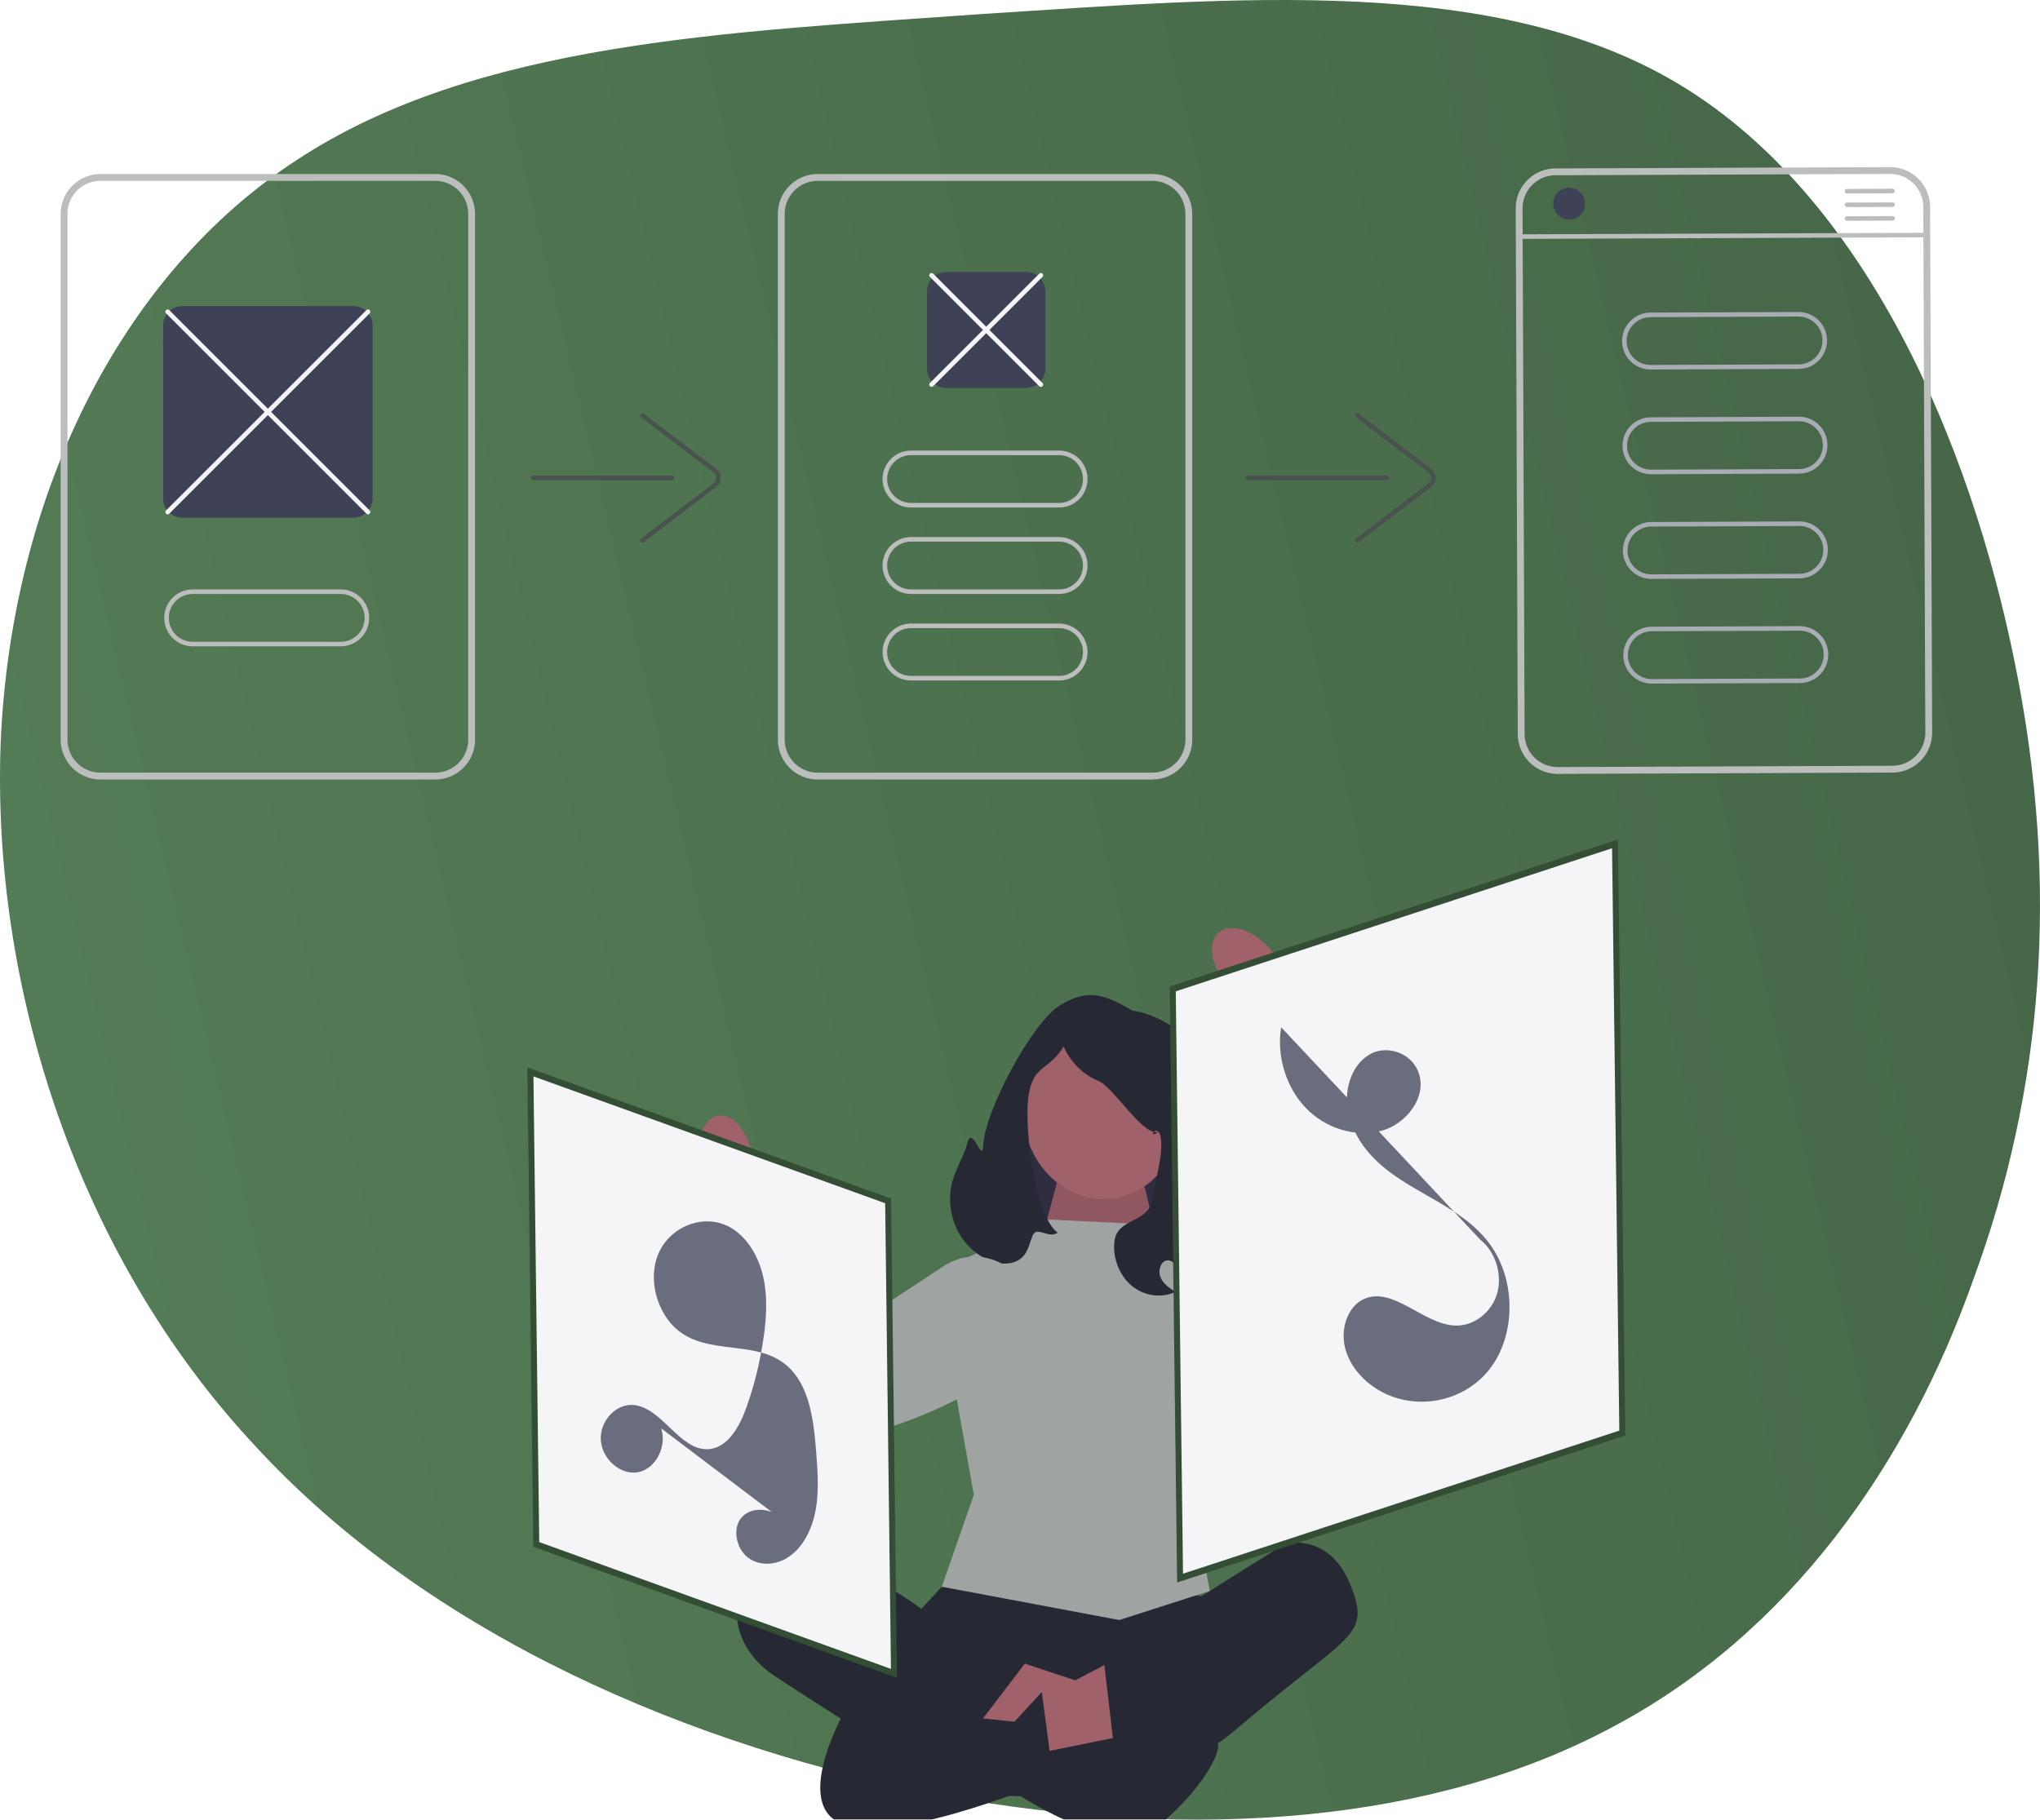 <?xml version="1.0" encoding="UTF-8" standalone="no"?>
<svg
   data-name="Layer 1"
   width="806.38"
   height="719.468"
   viewBox="0 0 806.38 719.468"
   version="1.1"
   id="svg64"
   xml:space="preserve"
   sodipodi:docname="creation.svg"
   inkscape:export-filename="experience.png"
   inkscape:export-xdpi="96"
   inkscape:export-ydpi="96"
   inkscape:version="1.2.2 (b0a8486541, 2022-12-01)"
   xmlns:inkscape="http://www.inkscape.org/namespaces/inkscape"
   xmlns:sodipodi="http://sodipodi.sourceforge.net/DTD/sodipodi-0.dtd"
   xmlns="http://www.w3.org/2000/svg"
   xmlns:svg="http://www.w3.org/2000/svg"><sodipodi:namedview
     id="namedview99"
     pagecolor="#505050"
     bordercolor="#eeeeee"
     borderopacity="1"
     inkscape:showpageshadow="0"
     inkscape:pageopacity="0"
     inkscape:pagecheckerboard="0"
     inkscape:deskcolor="#505050"
     showgrid="false"
     inkscape:zoom="0.95709146"
     inkscape:cx="424.7243"
     inkscape:cy="389.72242"
     inkscape:window-width="1920"
     inkscape:window-height="1011"
     inkscape:window-x="0"
     inkscape:window-y="0"
     inkscape:window-maximized="1"
     inkscape:current-layer="svg64" /><defs
     id="defs68"><linearGradient
       id="sw-gradient"
       x1="-35.155"
       x2="37.229"
       y1="32.621"
       y2="-39.762"
       gradientTransform="matrix(-11.147,-0.389,0.324,-9.29,414.257,303.914)"
       gradientUnits="userSpaceOnUse"><stop
         id="stop1"
         stop-color="rgba(248, 117, 55, 1)"
         offset="0"
         style="stop-color:#6a6d7e;stop-opacity:1;" /><stop
         id="stop2"
         stop-color="rgba(251, 168, 31, 1)"
         offset="1"
         style="stop-color:#3f4256;stop-opacity:1;" /></linearGradient><linearGradient
       id="sw-gradient-3"
       x1="-44.233"
       x2="36.394"
       y1="40.812"
       y2="-39.814"
       gradientTransform="matrix(8.538,5.685,-5.297,7.956,450.621,348.404)"
       gradientUnits="userSpaceOnUse"><stop
         id="stop1-6"
         stop-color="rgba(248, 117, 55, 1)"
         offset="0"
         style="stop-color:#567f58;stop-opacity:1.0" /><stop
         id="stop2-7"
         stop-color="rgba(251, 168, 31, 1)"
         offset="1"
         style="stop-color:#436345;stop-opacity:1;" /></linearGradient><filter
       style="color-interpolation-filters:sRGB;"
       inkscape:label="Drop Shadow"
       id="filter1148"
       x="-0.011"
       y="-0.024"
       width="1.019"
       height="1.067"><feFlood
         flood-opacity="0.149"
         flood-color="rgb(0,0,0)"
         result="flood"
         id="feFlood1138" /><feComposite
         in="flood"
         in2="SourceGraphic"
         operator="in"
         result="composite1"
         id="feComposite1140" /><feGaussianBlur
         in="composite1"
         stdDeviation="2.5"
         result="blur"
         id="feGaussianBlur1142" /><feOffset
         dx="-2.5"
         dy="5"
         result="offset"
         id="feOffset1144" /><feComposite
         in="SourceGraphic"
         in2="offset"
         operator="over"
         result="composite2"
         id="feComposite1146" /></filter><filter
       style="color-interpolation-filters:sRGB;"
       inkscape:label="Drop Shadow"
       id="filter1352"
       x="-0.01"
       y="-0.012"
       width="1.024"
       height="1.048"><feFlood
         flood-opacity="0.149"
         flood-color="rgb(0,0,0)"
         result="flood"
         id="feFlood1342" /><feComposite
         in="flood"
         in2="SourceGraphic"
         operator="in"
         result="composite1"
         id="feComposite1344" /><feGaussianBlur
         in="composite1"
         stdDeviation="1.5"
         result="blur"
         id="feGaussianBlur1346" /><feOffset
         dx="1.5"
         dy="7.5"
         result="offset"
         id="feOffset1348" /><feComposite
         in="SourceGraphic"
         in2="offset"
         operator="over"
         result="composite2"
         id="feComposite1350" /></filter></defs><path
     fill="url(#sw-gradient)"
     d="m 796.478,262.305 c 18.072,88.931 10.672,169.69 -16.219,242.964 C 754.261,579.138 707.373,645.689 637.623,682.737 567.366,720.545 473.354,728.256 373.414,710.049 273.981,691.081 169.512,646.789 100.198,570.978 30.377,495.927 -3.396,389.951 0.269,293.523 4.441,196.333 47.45,108.524 117.684,63.011 188.425,16.736 286.392,12.757 387.786,5.567 488.673,-0.862 591.586,-10.336 664.116,33.562 737.538,78.054 778.791,174.73 796.478,262.305 Z"
     width="100%"
     height="100%"
     style="fill:url(#sw-gradient-3)"
     stroke-width="0"
     id="path3007" /><g
     id="g56603"
     transform="matrix(1.181,0.021,0.016,1.287,-94.932,94.796)"
     style="filter:url(#filter1352)"><path
       d="m 412.112,231.462 h 52.301 v 17.76 c 0,28.568 -23.194,51.762 -51.762,51.762 h -0.539 v -69.522 0 z"
       transform="rotate(180,438.263,266.223)"
       fill="#2f2e41"
       id="path56470"
       style="fill:#2f2e41;fill-opacity:1" /><polygon
       points="464.413,300.984 423.767,291.684 432.436,263.311 454.674,262.198 "
       fill="#a0616a"
       id="polygon56472"
       style="fill:#a0616a;fill-opacity:1" /><polygon
       points="464.413,300.984 423.767,291.684 432.436,263.311 454.674,262.198 "
       opacity="0.1"
       id="polygon56474" /><circle
       cx="444.003"
       cy="253.785"
       r="26.15"
       fill="#a0616a"
       id="circle56476"
       style="fill:#a0616a;fill-opacity:1" /><path
       d="m 388.577,399.952 -6.922,6.922 c 0,0 -36.984,-24.807 -51.169,-15.555 -14.185,9.251 -14.802,27.166 1.877,37.049 16.679,9.884 59.302,33.975 59.302,33.975 0,0 56.831,9.884 95.131,-20.385 38.299,-30.269 45.403,-28.725 38.608,-44.786 -6.795,-16.061 -21.621,-12.355 -21.621,-12.355 l -28.416,16.679 -11.737,-2.471 -75.055,0.927 z"
       fill="#2f2e41"
       id="path56478"
       style="fill:#262834;fill-opacity:1" /><polyline
       points="390.121 407.674 419.773 420.646 408.653 447.209 364.794 436.707"
       fill="#2f2e41"
       id="polyline56480"
       style="fill:#262834;fill-opacity:1" /><polyline
       points="465.91 407.674 425.95 426.206 441.393 458.328 485.87 439.178"
       fill="#2f2e41"
       id="polyline56482"
       style="fill:#262834;fill-opacity:1" /><polygon
       points="387.342,303.586 399.696,371.536 388.577,399.952 447.879,409.218 478.29,399.782 475.677,386.362 478.29,336.277 488.65,306.674 460.852,287.525 425.95,286.547 "
       fill="#e6e6e6"
       id="polygon56484"
       style="fill:#9fa3a2;fill-opacity:1" /><polygon
       points="400.623,441.649 416.066,423.117 435.216,428.677 425.95,451.38 "
       fill="#a0616a"
       id="polygon56486"
       style="fill:#a0616a;fill-opacity:1" /><polygon
       points="445.717,449.68 442.68,423.117 419.155,434.854 419.155,452.78 "
       fill="#a0616a"
       id="polygon56488"
       style="fill:#a0616a;fill-opacity:1" /><path
       d="m 402.579,457.092 c 0,0 40.77,27.18 56.214,16.061 15.443,-11.119 24.092,-25.327 21.003,-27.18 -3.089,-1.853 -12.355,-4.942 -12.355,-4.942 l -51.89,10.501 z"
       fill="#2f2e41"
       id="path56490"
       style="fill:#262834;fill-opacity:1" /><path
       d="m 356.764,436.707 c 0,0 -21.003,32.122 -1.235,37.064 19.767,4.942 69.582,-15.443 69.582,-15.443 l -3.485,-26.563 -9.266,9.266 -55.596,-4.324 z"
       fill="#2f2e41"
       id="path56492"
       style="fill:#262834;fill-opacity:1" /><g
       id="g56497"><path
         id="uuid-f90347b5-01d3-4a65-adde-e3fff0e81842-316"
         d="m 487.663,214.367 c -5.778,-5.341 -7.706,-12.652 -4.306,-16.329 3.4,-3.677 10.839,-2.327 16.618,3.017 2.338,2.103 4.138,4.735 5.25,7.677 l 24.197,22.94 -11.007,11.125 -22.685,-23.796 c -3.02,-0.878 -5.787,-2.468 -8.067,-4.634 z"
         fill="#a0616a"
         style="fill:#a0616a;fill-opacity:1" /><path
         d="m 481.082,285.499 43.783,-21.367 -22.649,-38.953 7.09,-14.405 c 0,0 55.119,30.726 49.634,53.083 -5.485,22.358 -60.157,63.431 -77.617,56.864 -5.301,-1.993 -8.371,-5.551 -10.078,-9.539 -4.167,-9.738 0.317,-21.038 9.837,-25.684 z"
         fill="#e6e6e6"
         id="path56495"
         style="fill:#e6e6e6;fill-opacity:1" /></g><path
       d="m 393.939,274.941 c 1.33,-4.044 3.956,-7.585 5.131,-11.678 1.56,-5.434 4.881,6.621 5.205,0.977 0.616,-10.727 16.988,-38.321 26.334,-43.621 9.347,-5.3 14.715,-3.702 24.237,1.276 0,0 4.622,0.294 10.377,3.135 5.754,2.841 10.934,7.391 13.172,13.406 1.774,4.767 1.578,10.003 2.17,15.055 1.651,14.075 9.541,27.461 7.848,41.531 -0.528,4.39 -2.197,8.929 -5.786,11.511 -3.589,2.582 -9.388,2.301 -11.75,-1.436 -0.806,-1.275 -1.147,-2.788 -1.838,-4.13 -0.691,-1.341 -1.939,-2.592 -3.448,-2.55 -2.267,0.063 -3.421,3.105 -2.527,5.189 0.894,2.084 2.995,3.343 4.967,4.462 -4.697,2.113 -10.525,1.455 -14.633,-1.653 -4.108,-3.108 -6.326,-8.536 -5.57,-13.631 1.065,-7.18 11.525,-5.694 12.757,-12.847 0.897,-5.207 4.047,-13.921 3.189,-19.134 -0.858,-5.214 -4.979,1.099 -0.638,-1.913 -4.776,2.302 -14.992,-13.448 -19.992,-15.213 -5,-1.764 -9.239,-5.584 -11.513,-10.374 -5.303,7.687 -9.968,5.6 -11.867,14.744 -1.899,9.144 1.254,37.349 9.074,42.454 -3.13,2.135 -7.022,-2.242 -8.49,1.25 -0.832,1.979 -1.371,4.143 -2.752,5.787 -2.637,3.139 -7.506,3.329 -11.388,2.01 -4.812,-1.636 -8.927,-5.23 -11.196,-9.779 -2.269,-4.549 -2.664,-9.997 -1.076,-14.826 z"
       fill="#2f2e41"
       id="path56499"
       style="fill:#262834;fill-opacity:1" /><g
       id="g56504"><path
         id="uuid-bae71f6d-0a8e-4bcd-ae8c-7ec40a5eb615-317"
         d="m 327.046,268.812 c -1.413,-7.741 -6.553,-13.286 -11.479,-12.386 -4.926,0.9 -7.772,7.904 -6.357,15.648 0.523,3.101 1.781,6.031 3.668,8.547 l 6.403,32.722 15.291,-3.332 -7.935,-31.904 c 0.877,-3.021 1.017,-6.208 0.41,-9.294 z"
         fill="#a0616a"
         style="fill:#a0616a;fill-opacity:1" /><path
         d="m 390.63,301.372 -41.502,25.517 -20.752,-39.996 -15.961,-1.732 c 0,0 -3.594,63.002 18.222,70.351 21.816,7.349 85.79,-16.801 89.603,-35.062 1.157,-5.544 -0.201,-10.043 -2.654,-13.621 -5.99,-8.736 -17.933,-11.005 -26.956,-5.458 z"
         fill="#e6e6e6"
         id="path56502"
         style="fill:#9fa3a2;fill-opacity:1" /></g><polygon
       points="617.051,168 617.051,349.012 468.39,395.999 468.39,214.986 "
       fill="#ffffff"
       id="polygon56506"
       style="fill:#f5f4f6;fill-opacity:1" /><path
       d="M 467.39,397.364 V 214.254 l 150.661,-47.619 v 183.11 z m 2,-181.646 V 394.634 L 616.051,348.28 V 169.365 Z"
       fill="#3f3d56"
       id="path56508"
       style="fill:#344d35;fill-opacity:1" /><polygon
       points="253,244 253,389.167 372.222,426.849 372.222,281.682 "
       fill="#ffffff"
       id="polygon56510"
       style="fill:#f5f4f6;fill-opacity:1" /><path
       d="M 373.223,428.214 371.921,427.802 252,389.899 V 242.635 l 1.302,0.412 119.921,37.902 z M 254,388.435 371.223,425.483 V 282.414 L 254,245.365 Z"
       fill="#3f3d56"
       id="path56512"
       style="fill:#344d35;fill-opacity:1" /><path
       d="m 504.521,226.173 c -1.699,8.856 1.401,18.486 7.947,24.688 6.546,6.202 16.328,8.779 25.08,6.606 8.309,-2.063 16.08,-10.849 12.565,-18.656 -2.506,-5.566 -10.15,-7.671 -15.636,-4.995 -5.486,2.676 -8.537,9.109 -8.22,15.205 0.317,6.096 3.56,11.762 7.888,16.067 11.288,11.228 29.367,14.139 39.316,26.569 8.688,10.854 8.421,27.89 -0.604,38.466 -9.024,10.576 -25.806,13.521 -37.892,6.65 -4.982,-2.832 -9.268,-7.376 -10.505,-12.971 -1.238,-5.595 1.256,-12.157 6.491,-14.488 9.873,-4.395 19.815,7.41 30.62,7.583 6.189,0.099 12.2,-4.182 14.13,-10.063 1.93,-5.881 -0.375,-12.891 -5.419,-16.479"
       fill="#45485e"
       id="path56514"
       style="fill:#6a6d7e;fill-opacity:1" /><path
       d="m 295.311,352.825 c 1.911,5.609 -2.05,12.45 -7.866,13.586 -5.816,1.136 -12.059,-3.712 -12.399,-9.629 -0.34,-5.916 5.307,-11.447 11.215,-10.985 9.519,0.745 15.139,13.773 24.668,13.164 6.519,-0.417 10.638,-7.085 13.044,-13.158 2.771,-6.993 4.797,-14.281 6.034,-21.7 1.032,-6.189 1.505,-12.597 0.017,-18.693 -1.488,-6.096 -5.176,-11.883 -10.767,-14.731 -8.493,-4.326 -20.118,-0.106 -24.173,8.519 -4.055,8.625 -0.149,20.021 8.177,24.659 10.412,5.801 24.754,1.623 34.214,8.874 7.582,5.811 8.885,16.528 9.577,26.055 0.441,6.077 0.877,12.248 -0.367,18.212 -1.244,5.964 -4.413,11.802 -9.668,14.885 -3.98,2.335 -9.294,2.798 -13.124,0.225 -3.831,-2.573 -5.268,-8.528 -2.29,-12.053 2.438,-2.885 6.877,-3.345 10.446,-2.106 3.568,1.239 6.473,3.836 9.274,6.37"
       fill="#45485e"
       id="path56516"
       style="fill:#6a6d7e;fill-opacity:1" /></g><g
     id="g57471"
     transform="matrix(0.9,0,0,0.9,26.679,52.856)"
     style="display:inline;filter:url(#filter1148)"><path
       d="M 164,13.223 H 17 a 17.024,17.024 0 0 0 -17,17 v 231 a 17.024,17.024 0 0 0 17,17 h 147 a 17.024,17.024 0 0 0 17,-17 v -231 a 17.024,17.024 0 0 0 -17,-17 z m 15,248 a 15.018,15.018 0 0 1 -15,15 H 17 a 15.018,15.018 0 0 1 -15,-15 v -231 a 15.018,15.018 0 0 1 15,-15 h 147 a 15.018,15.018 0 0 1 15,15 z"
       fill="#3f3d56"
       id="path22593"
       style="fill:#bcbebe;fill-opacity:1;stroke:#bcbebe;stroke-opacity:1" /><path
       d="M 479,278.223 H 332 c -9.384,-0.011 -16.989,-7.616 -17,-17 v -231 c 0.011,-9.384 7.616,-16.989 17,-17 h 147 c 9.384,0.011 16.989,7.616 17,17 v 231 c -0.011,9.384 -7.616,16.989 -17,17 z m -147,-263 c -8.28,0.009 -14.991,6.72 -15,15 v 231 c 0.009,8.28 6.72,14.991 15,15 h 147 c 8.28,-0.009 14.991,-6.72 15,-15 v -231 c -0.009,-8.28 -6.72,-14.991 -15,-15 z"
       fill="#3f3d56"
       id="path22596"
       style="fill:#bcbebe;fill-opacity:1;stroke:#bcbebe;stroke-opacity:1"
       sodipodi:nodetypes="cccccccccccccccccc" /><path
       d="m 803,10.191 -146.999,0.573 a 17.024,17.024 0 0 0 -16.934,17.066 l 0.9,230.998 a 17.024,17.024 0 0 0 17.066,16.934 l 146.999,-0.573 a 17.024,17.024 0 0 0 16.934,-17.066 L 820.066,27.125 a 17.024,17.024 0 0 0 -17.066,-16.934 z m 15.966,247.94 a 15.018,15.018 0 0 1 -14.941,15.058 l -146.999,0.573 A 15.018,15.018 0 0 1 641.968,258.821 L 641.068,27.822 a 15.018,15.018 0 0 1 14.941,-15.058 l 146.999,-0.573 a 15.018,15.018 0 0 1 15.058,14.941 z"
       fill="#3f3d56"
       id="path22599"
       style="fill:#bcbebe;fill-opacity:1;stroke:#bcbebe;stroke-opacity:1" /><path
       d="m 393.174,356.062 h -61 a 1,1 0 0 1 0,-2 h 61 a 1,1 0 0 1 0,2 z"
       transform="translate(-125.174,-208.839)"
       fill="#3f3d56"
       id="path57345"
       style="fill:#49524e;fill-opacity:1" /><path
       d="m 380.175,383.487 a 1,1 0 0 1 -0.607,-1.795 L 411.392,357.448 a 3,3 0 0 0 0,-4.772 L 379.568,328.431 a 1,1 0 0 1 1.212,-1.591 l 31.823,24.244 a 4.999,4.999 0 0 1 0,7.954 l -31.823,24.244 a 0.994,0.994 0 0 1 -0.605,0.205 z"
       transform="translate(-125.174,-208.839)"
       fill="#3f3d56"
       id="path57347"
       style="fill:#49524e;fill-opacity:1" /><path
       d="m 707.174,356.062 h -61 a 1,1 0 0 1 0,-2 h 61 a 1,1 0 0 1 0,2 z"
       transform="translate(-125.174,-208.839)"
       fill="#3f3d56"
       id="path57349"
       style="fill:#49524e;fill-opacity:1" /><path
       d="m 694.175,383.487 a 1,1 0 0 1 -0.607,-1.795 L 725.392,357.448 a 3,3 0 0 0 0,-4.772 L 693.568,328.431 a 1,1 0 0 1 1.212,-1.591 l 31.823,24.244 a 4.999,4.999 0 0 1 0,7.954 l -31.823,24.244 a 0.994,0.994 0 0 1 -0.605,0.205 z"
       transform="translate(-125.174,-208.839)"
       fill="#3f3d56"
       id="path57351"
       style="fill:#49524e;fill-opacity:1" /><path
       d="m 548.674,315.562 h -35 a 8.509,8.509 0 0 1 -8.5,-8.5 v -34 a 8.509,8.509 0 0 1 8.5,-8.5 h 35 a 8.51,8.51 0 0 1 8.5,8.5 v 34 a 8.509,8.509 0 0 1 -8.5,8.5 z"
       transform="translate(-125.174,-208.839)"
       fill="#6a6d7e"
       id="path57353"
       style="fill:#3f4256;fill-opacity:1" /><path
       d="m 555.174,315.062 a 0.996,0.996 0 0 1 -0.707,-0.293 l -48,-48 a 1,1 0 1 1 1.414,-1.414 l 48,48 a 1,1 0 0 1 -0.707,1.707 z"
       transform="translate(-125.174,-208.839)"
       fill="#ffffff"
       id="path57355"
       style="fill:#f5f4f6;fill-opacity:1" /><path
       d="m 507.174,315.062 a 1,1 0 0 1 -0.707,-1.707 l 48,-48 a 1,1 0 1 1 1.414,1.414 l -48,48 a 0.996,0.996 0 0 1 -0.707,0.293 z"
       transform="translate(-125.174,-208.839)"
       fill="#ffffff"
       id="path57357"
       style="fill:#f5f4f6;fill-opacity:1" /><path
       d="m 563.174,368.062 h -65 a 12.5,12.5 0 0 1 0,-25 h 65 a 12.5,12.5 0 0 1 0,25 z m -65,-23 a 10.5,10.5 0 0 0 0,21 h 65 a 10.5,10.5 0 0 0 0,-21 z"
       transform="translate(-125.174,-208.839)"
       fill="#3f3d56"
       id="path57359"
       style="fill:#bcbebe;fill-opacity:1" /><path
       d="m 563.174,406.062 h -65 a 12.5,12.5 0 0 1 0,-25 h 65 a 12.5,12.5 0 0 1 0,25 z m -65,-23 a 10.5,10.5 0 0 0 0,21 h 65 a 10.5,10.5 0 0 0 0,-21 z"
       transform="translate(-125.174,-208.839)"
       fill="#3f3d56"
       id="path57361"
       style="fill:#bcbebe;fill-opacity:1" /><path
       d="m 563.174,444.062 h -65 a 12.5,12.5 0 0 1 0,-25 h 65 a 12.5,12.5 0 0 1 0,25 z m -65,-23 a 10.5,10.5 0 0 0 0,21 h 65 a 10.5,10.5 0 0 0 0,-21 z"
       transform="translate(-125.174,-208.839)"
       fill="#3f3d56"
       id="path57363"
       style="fill:#bcbebe;fill-opacity:1" /><path
       d="m 762.843,98.348 -65,0.253 a 12.5,12.5 0 0 1 -0.097,-25 L 762.746,73.349 a 12.5,12.5 0 0 1 0.097,25 z M 697.754,75.602 a 10.5,10.5 0 0 0 0.082,21 l 65,-0.253 a 10.5,10.5 0 0 0 -0.082,-21 z"
       fill="#cccccc"
       id="path57367"
       style="fill:#a9abb5;fill-opacity:1" /><path
       d="m 763.023,144.348 -65,0.253 a 12.5,12.5 0 1 1 -0.097,-25 l 65,-0.253 a 12.5,12.5 0 0 1 0.097,25 z m -65.089,-22.747 a 10.5,10.5 0 0 0 0.082,21 l 65,-0.253 a 10.5,10.5 0 0 0 -0.082,-21 z"
       fill="#cccccc"
       id="path57369"
       style="fill:#a9abb5;fill-opacity:1" /><path
       d="m 763.202,190.348 -65,0.253 a 12.5,12.5 0 1 1 -0.097,-25 l 65,-0.253 a 12.5,12.5 0 0 1 0.097,25 z m -65.089,-22.747 a 10.5,10.5 0 1 0 0.082,21 l 64.999,-0.253 a 10.5,10.5 0 1 0 -0.082,-21 z"
       fill="#cccccc"
       id="path57371"
       style="fill:#a9abb5;fill-opacity:1" /><path
       d="m 763.381,236.347 -65,0.253 a 12.5,12.5 0 0 1 -0.097,-25 l 65,-0.253 a 12.5,12.5 0 0 1 0.097,25 z m -65.089,-22.747 a 10.5,10.5 0 1 0 0.082,21 l 64.999,-0.253 a 10.5,10.5 0 0 0 -0.082,-21 z"
       fill="#cccccc"
       id="path57373"
       style="fill:#a9abb5;fill-opacity:1" /><path
       d="m 819.118,40.522 -178.999,0.697 a 1,1 0 1 1 -0.008,-2 l 178.999,-0.697 a 1,1 0 1 1 0.008,2 z"
       fill="#3f3d56"
       id="path57375"
       style="fill:#bcbebe;fill-opacity:1" /><circle
       cx="657.659"
       cy="-80.441"
       r="7"
       fill="#6a6d7e"
       id="circle57377"
       transform="rotate(9.2)"
       style="fill:#3f4256;fill-opacity:1" /><path
       d="m 804.043,21.187 -20,0.078 a 1,1 0 0 1 -0.008,-2 l 20,-0.078 a 1,1 0 0 1 0.008,2 z"
       fill="#3f3d56"
       id="path57379"
       style="fill:#bcbebe;fill-opacity:1" /><path
       d="m 804.066,27.187 -20,0.078 a 1,1 0 0 1 -0.008,-2 l 20,-0.078 a 1,1 0 0 1 0.008,2 z"
       fill="#3f3d56"
       id="path57381"
       style="fill:#bcbebe;fill-opacity:1" /><path
       d="m 804.09,33.187 -20,0.078 a 1,1 0 1 1 -0.008,-2 l 20,-0.078 a 1,1 0 1 1 0.008,2 z"
       fill="#3f3d56"
       id="path57383"
       style="fill:#bcbebe;fill-opacity:1" /><path
       d="m 253.174,372.562 h -75 a 8.509,8.509 0 0 1 -8.5,-8.5 v -76 a 8.509,8.509 0 0 1 8.5,-8.5 h 75 a 8.51,8.51 0 0 1 8.5,8.5 v 76 a 8.509,8.509 0 0 1 -8.5,8.5 z"
       transform="translate(-125.174,-208.839)"
       fill="#6a6d7e"
       id="path57385"
       style="fill:#3f4256;fill-opacity:1" /><path
       d="m 247.674,429.062 h -65 a 12.5,12.5 0 1 1 0,-25 h 65 a 12.5,12.5 0 1 1 0,25 z m -65,-23 a 10.5,10.5 0 1 0 0,21 h 65 a 10.5,10.5 0 1 0 0,-21 z"
       transform="translate(-125.174,-208.839)"
       fill="#3f3d56"
       id="path57387"
       style="fill:#bcbebe;fill-opacity:1" /><path
       d="m 259.674,371.062 a 0.997,0.997 0 0 1 -0.707,-0.293 l -88,-88 a 1,1 0 1 1 1.414,-1.414 l 88,88 a 1,1 0 0 1 -0.707,1.707 z"
       transform="translate(-125.174,-208.839)"
       fill="#ffffff"
       id="path57389"
       style="fill:#f5f4f6;fill-opacity:1" /><path
       d="m 171.674,371.062 a 1,1 0 0 1 -0.707,-1.707 l 88,-88 a 1,1 0 1 1 1.414,1.414 l -88,88 a 0.997,0.997 0 0 1 -0.707,0.293 z"
       transform="translate(-125.174,-208.839)"
       fill="#ffffff"
       id="path57391"
       style="fill:#f5f4f6;fill-opacity:1" /></g></svg>

